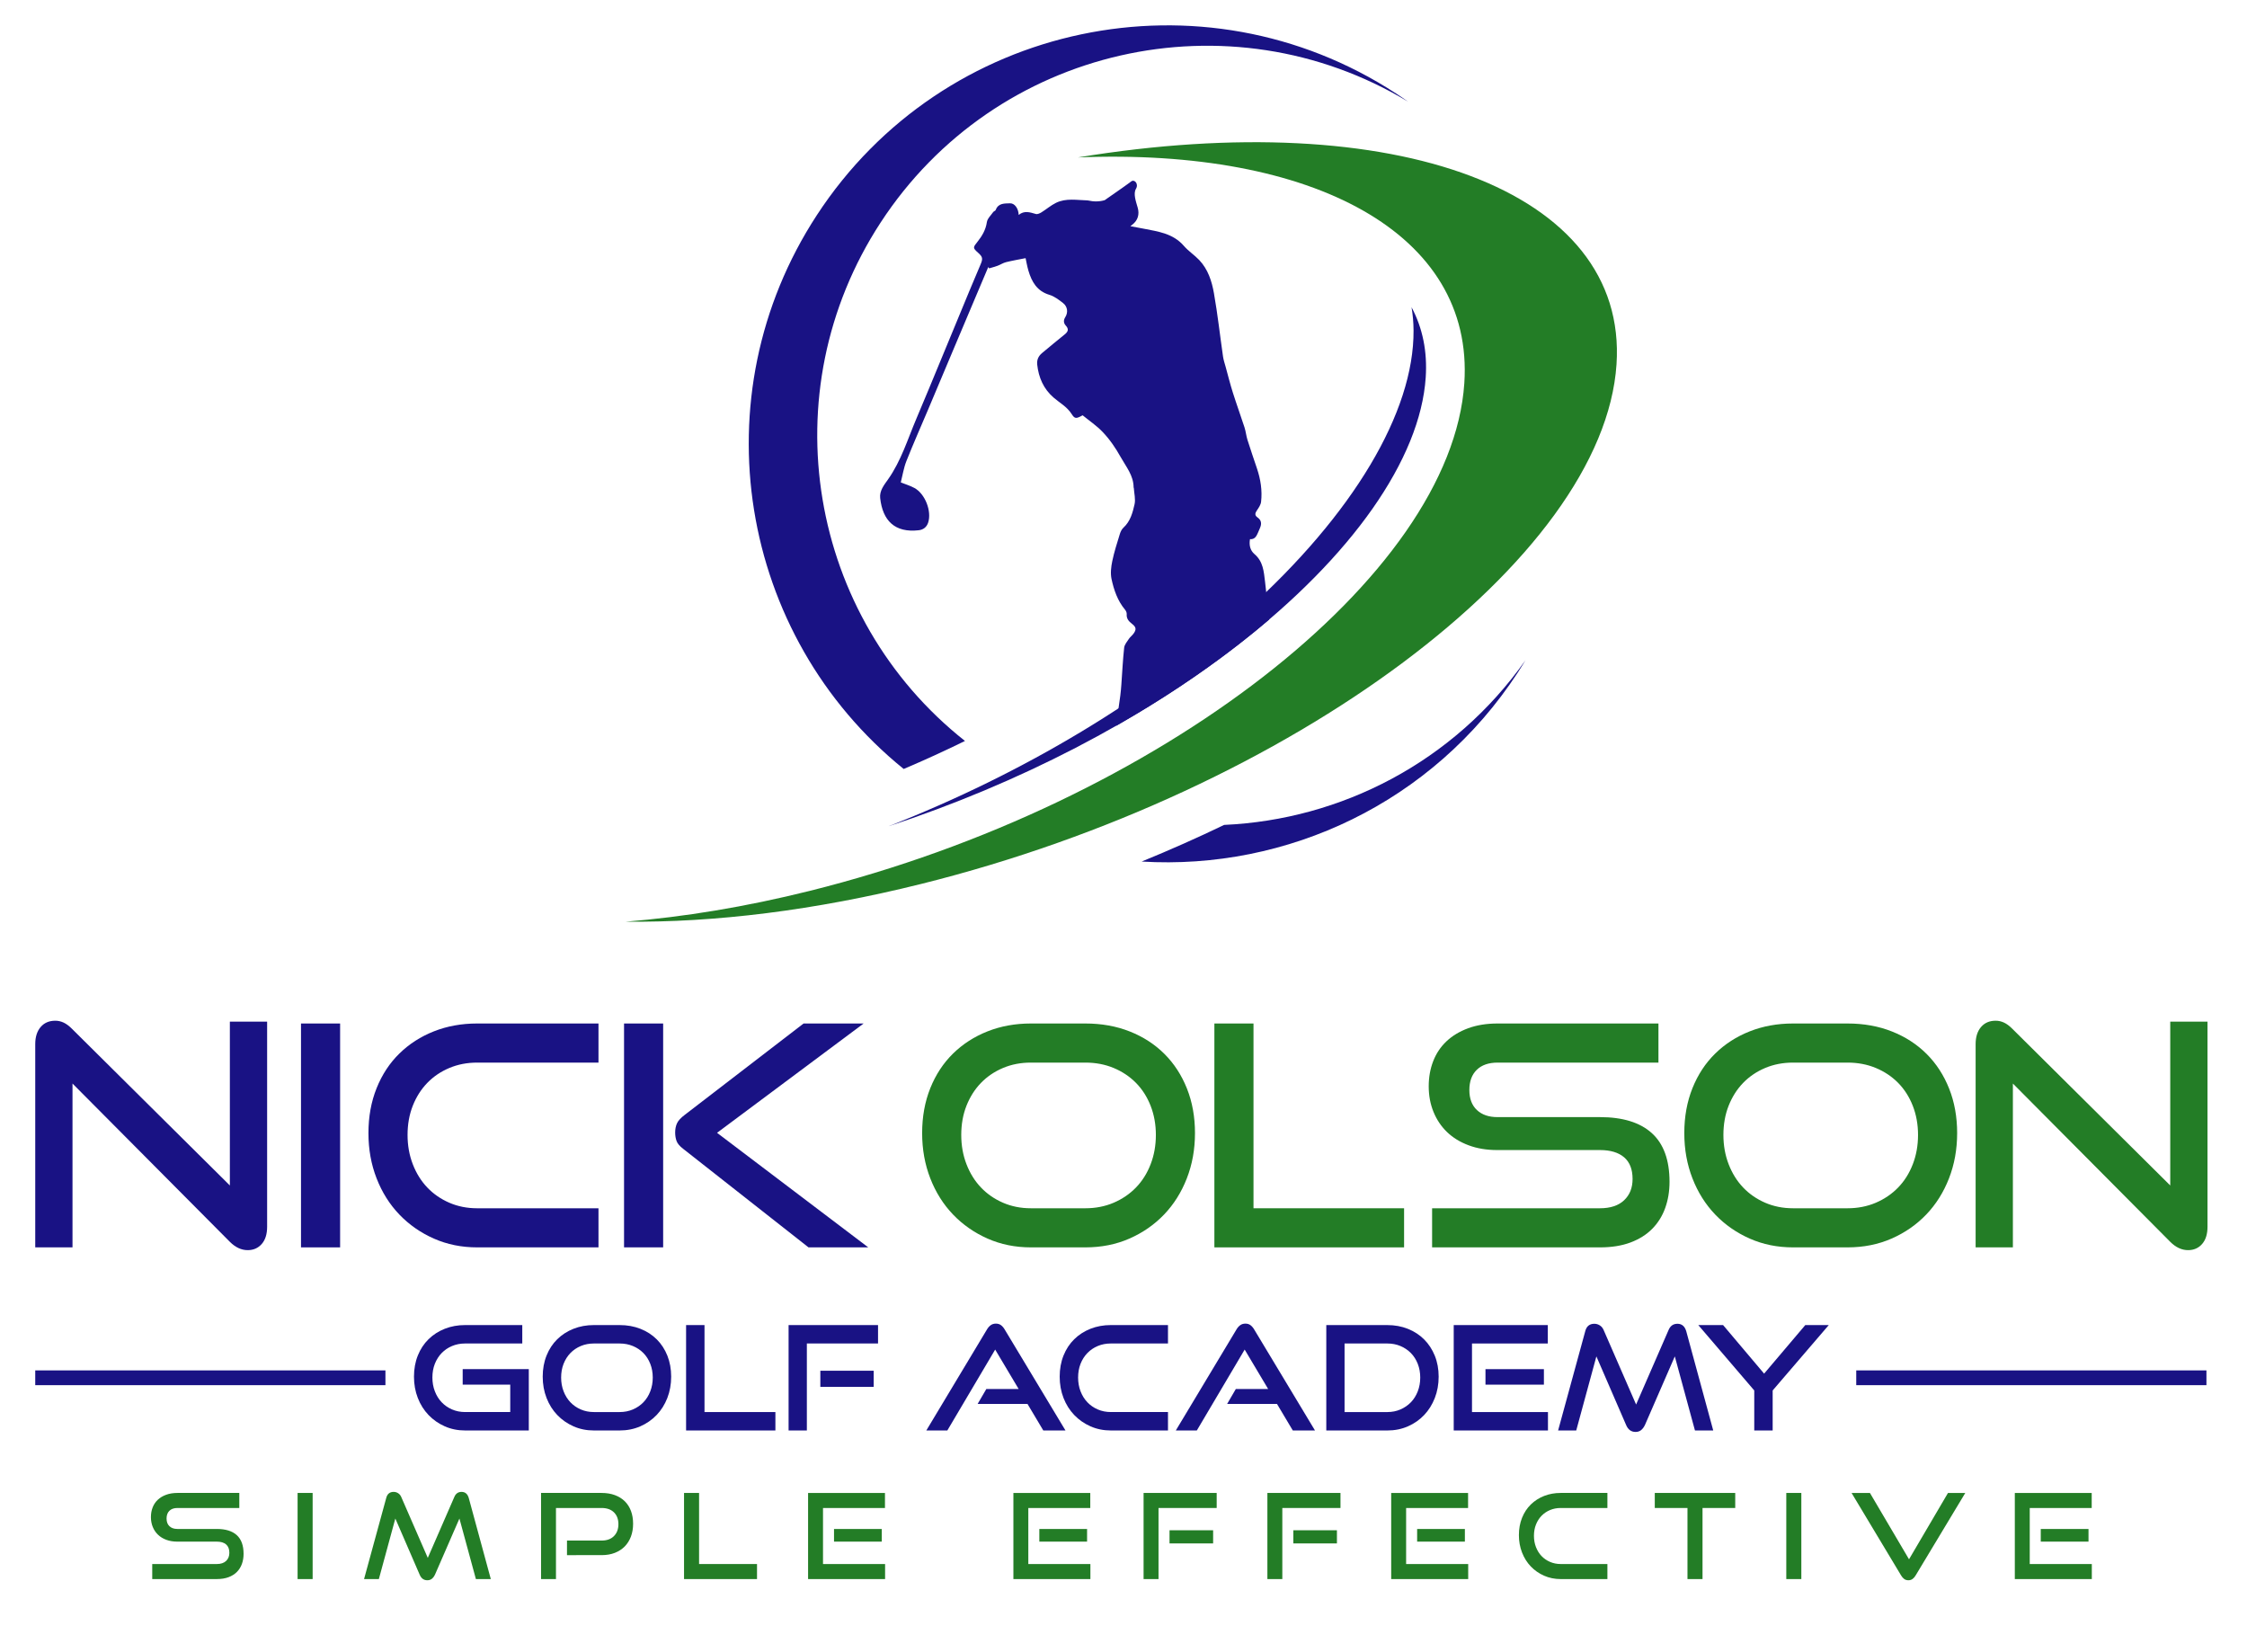 <?xml version="1.0" encoding="utf-8"?>
<!-- Generator: Adobe Illustrator 16.0.4, SVG Export Plug-In . SVG Version: 6.00 Build 0)  -->
<!DOCTYPE svg PUBLIC "-//W3C//DTD SVG 1.1//EN" "http://www.w3.org/Graphics/SVG/1.1/DTD/svg11.dtd">
<svg version="1.1" id="Layer_1" xmlns="http://www.w3.org/2000/svg" xmlns:xlink="http://www.w3.org/1999/xlink" x="0px" y="0px"
	 width="529px" height="389px" viewBox="0 0 529 389" enable-background="new 0 0 529 389" xml:space="preserve">
<g>
	<defs>
		<rect id="SVGID_1_" x="-36" y="-11" width="600" height="400"/>
	</defs>
	<clipPath id="SVGID_2_">
		<use xlink:href="#SVGID_1_"  overflow="visible"/>
	</clipPath>
	<path clip-path="url(#SVGID_2_)" fill="#191284" d="M212.751,181.034c4.902-2.078,9.712-4.282,14.428-6.593
		c-36.807-29.103-46.003-81.998-19.856-122.058c27.092-41.507,82.072-53.841,124.178-28.448c-0.936-0.658-1.879-1.306-2.844-1.935
		C283.092-7.741,222.044,5.088,192.303,50.653C164.434,93.353,173.947,149.646,212.751,181.034"/>
	<path clip-path="url(#SVGID_2_)" fill="#191284" d="M288.191,194.204c-6.286,3.029-12.768,5.911-19.419,8.626
		c34.184,2.065,68.48-13.747,88.539-44.477c0.629-0.964,1.232-1.938,1.824-2.916C342.217,179.447,315.672,192.973,288.191,194.204"
		/>
	<path clip-path="url(#SVGID_2_)" fill="#237D26" d="M216.951,208.08c-25.217,6.294-48.829,9.129-69.612,8.902
		c13.627-1.095,28.176-3.475,43.342-7.259c82.049-20.47,151.021-73.976,154.057-119.504c2.347-35.277-35.596-55.397-90.963-53.159
		c74.576-12.239,129.533,7.594,126.793,48.732C377.52,131.548,304.265,186.3,216.951,208.08"/>
	<path clip-path="url(#SVGID_2_)" fill="#191284" d="M291.479,151.804c26.79-20.781,42.889-43.724,44.17-62.946
		c0.405-6.085-0.716-11.616-3.332-16.524c0.293,1.751,0.455,3.563,0.469,5.442c0.133,19.265-14.237,43.327-39.431,66.018
		c-22.85,20.582-52.296,38.265-84.157,50.722C239.871,184.43,268.516,169.619,291.479,151.804"/>
	<path clip-path="url(#SVGID_2_)" fill="#191284" d="M297.822,136.933c-0.288-2.361-0.437-4.742-2.467-6.468
		c-1.032-0.878-1.319-2.111-1.077-3.531c1.15,0.095,1.545-0.742,1.916-1.606c0.151-0.35,0.297-0.703,0.448-1.053
		c0.413-0.96,0.336-1.808-0.578-2.45c-0.708-0.496-0.611-1.001-0.161-1.656c0.423-0.618,0.906-1.319,0.987-2.026
		c0.305-2.673-0.109-5.29-0.964-7.839c-0.757-2.25-1.531-4.495-2.243-6.759c-0.298-0.949-0.384-1.964-0.69-2.91
		c-0.884-2.734-1.873-5.435-2.739-8.175c-0.634-2.003-1.143-4.045-1.699-6.072c-0.223-0.811-0.502-1.617-0.622-2.444
		c-0.72-4.979-1.269-9.986-2.144-14.936c-0.498-2.817-1.395-5.614-3.449-7.78c-1.129-1.188-2.555-2.103-3.619-3.337
		c-2.538-2.938-6.064-3.387-9.524-4.064c-1.008-0.198-2.021-0.38-3.077-0.576c0.133-0.107,0.267-0.215,0.394-0.31
		c1.432-1.062,1.756-2.54,1.34-4.018s-1.109-3.326-0.416-4.48c0.692-1.155-0.369-2.356-1.154-1.709
		c-0.536,0.441-4.038,2.881-6.209,4.387c-1.229,0.367-2.538,0.388-3.939,0.071c-0.038-0.009-0.076-0.016-0.114-0.016
		c-2.489-0.059-5.041-0.581-7.399,0.569c-1.221,0.595-2.275,1.525-3.44,2.245c-0.383,0.237-0.937,0.493-1.314,0.387
		c-1.373-0.388-2.705-0.885-4.038,0.221c-0.067-1.567-0.979-2.775-2.045-2.735c-1.32,0.05-2.755-0.074-3.372,1.568
		c-0.08,0.212-0.452,0.296-0.597,0.504c-0.537,0.771-1.364,1.523-1.483,2.366c-0.258,1.829-1.158,3.299-2.222,4.636
		c-1.015,1.275-1.149,1.412,0.11,2.52c1.138,1.002,1.219,1.424,0.628,2.797c-0.862,2.006-1.71,4.019-2.546,6.037
		c-2.215,5.343-4.416,10.691-6.631,16.034c-1.966,4.744-3.913,9.496-5.925,14.221c-2.066,4.85-3.591,9.947-6.692,14.331
		c-0.909,1.284-2.028,2.655-1.841,4.368c0.584,5.326,3.445,8.237,9.089,7.585c1.104-0.127,1.87-0.772,2.204-1.786
		c0.886-2.687-0.708-6.778-3.204-8.149c-0.991-0.544-2.101-0.87-3.235-1.326c0.436-1.706,0.691-3.433,1.318-5.013
		c1.624-4.094,3.417-8.121,5.132-12.18c1.953-4.621,3.892-9.247,5.842-13.87c1.995-4.73,3.995-9.457,5.993-14.185
		c0.769-1.82,1.541-3.638,2.311-5.457c0.068,0.105,0.135,0.21,0.202,0.315c0.667-0.202,1.346-0.372,1.997-0.616
		c0.674-0.252,1.295-0.676,1.983-0.846c1.498-0.37,3.023-0.626,4.603-0.943c0.174,0.786,0.353,1.885,0.666,2.945
		c0.777,2.633,2.021,4.816,4.943,5.69c1.159,0.347,2.218,1.165,3.201,1.926c1.061,0.821,1.244,2.196,0.547,3.302
		c-0.465,0.738-0.441,1.41,0.104,2.008c0.764,0.839,0.563,1.431-0.257,2.083c-1.796,1.429-3.543,2.919-5.315,4.377
		c-0.868,0.713-1.276,1.608-1.153,2.734c0.333,3.043,1.482,5.69,3.822,7.731c1.457,1.271,3.205,2.184,4.289,3.909
		c0.732,1.166,1.092,1.121,2.577,0.289c1.554,1.271,3.283,2.431,4.689,3.9c1.686,1.759,3.064,3.771,4.276,5.943
		c1.286,2.302,3.037,4.336,3.04,7.162c0,0.035,0.045,0.069,0.048,0.104c0.081,1.288,0.445,2.642,0.173,3.851
		c-0.449,1.983-0.99,4.016-2.621,5.505c-0.402,0.368-0.678,0.952-0.842,1.489c-0.644,2.11-1.333,4.217-1.78,6.373
		c-0.284,1.373-0.464,2.892-0.173,4.233c0.559,2.575,1.417,5.098,3.167,7.195c0.23,0.276,0.432,0.706,0.403,1.045
		c-0.091,1.079,0.493,1.714,1.256,2.307c0.988,0.768,1.068,1.335,0.324,2.332c-0.318,0.428-0.777,0.757-1.069,1.2
		c-0.435,0.657-1.034,1.348-1.112,2.073c-0.315,2.901-0.45,5.822-0.663,8.734c-0.061,0.843-0.133,1.686-0.241,2.523
		c-0.307,2.374-0.707,4.742-0.95,7.119c10.257-5.846,19.887-12.228,28.683-19.051c2.531-1.964,4.966-3.947,7.303-5.944
		C298.394,142.889,298.186,139.904,297.822,136.933"/>
	<path clip-path="url(#SVGID_2_)" fill="#191284" d="M17.069,255.093v38.57H8.297v-47.851c0-1.69,0.423-3.032,1.269-4.023
		c0.845-0.99,1.993-1.486,3.443-1.486c0.676,0,1.329,0.145,1.957,0.435s1.281,0.773,1.958,1.45l37.192,36.902v-38.569h8.772v48.284
		c0,1.74-0.423,3.094-1.268,4.061c-0.846,0.966-1.946,1.45-3.298,1.45c-1.5,0-2.9-0.652-4.206-1.958L17.069,255.093z"/>
	<rect x="70.864" y="240.955" clip-path="url(#SVGID_2_)" fill="#191284" width="9.207" height="52.707"/>
	<path clip-path="url(#SVGID_2_)" fill="#191284" d="M112.333,293.662c-3.674,0-7.068-0.688-10.186-2.066
		c-3.117-1.377-5.824-3.263-8.119-5.654c-2.297-2.393-4.085-5.231-5.365-8.52c-1.282-3.285-1.922-6.838-1.922-10.656
		c0-3.866,0.64-7.396,1.922-10.585c1.28-3.191,3.068-5.909,5.365-8.157c2.295-2.247,5.002-3.988,8.119-5.22
		c3.118-1.231,6.512-1.849,10.186-1.849h28.565v9.207h-28.565c-2.368,0-4.555,0.423-6.56,1.269
		c-2.007,0.847-3.735,2.019-5.185,3.517c-1.45,1.499-2.586,3.288-3.407,5.365c-0.822,2.079-1.232,4.374-1.232,6.887
		c0,2.466,0.41,4.762,1.232,6.888c0.821,2.128,1.957,3.951,3.407,5.475c1.45,1.522,3.178,2.718,5.185,3.588
		c2.005,0.871,4.192,1.306,6.56,1.306h28.565v9.207H112.333z"/>
	<path clip-path="url(#SVGID_2_)" fill="#191284" d="M146.916,240.955h9.207v52.707h-9.207V240.955z M190.343,293.662l-29.508-23.2
		c-0.821-0.627-1.341-1.243-1.559-1.849c-0.217-0.604-0.326-1.268-0.326-1.994c0-0.82,0.146-1.546,0.435-2.174
		c0.291-0.628,0.918-1.306,1.885-2.03l27.913-21.46h14.137l-34.509,25.737l35.597,26.97H190.343z"/>
	<path clip-path="url(#SVGID_2_)" fill="#237D26" d="M242.686,293.662c-3.673,0-7.068-0.689-10.186-2.066
		c-3.116-1.378-5.824-3.262-8.119-5.654c-2.296-2.393-4.085-5.231-5.365-8.52c-1.281-3.285-1.921-6.838-1.921-10.657
		c0-3.865,0.64-7.395,1.921-10.585c1.28-3.189,3.069-5.907,5.365-8.156c2.295-2.247,5.003-3.987,8.119-5.22
		c3.118-1.231,6.513-1.849,10.186-1.849h12.833c3.818,0,7.311,0.629,10.477,1.885c3.164,1.258,5.883,3.021,8.156,5.292
		c2.271,2.273,4.035,4.991,5.292,8.156c1.256,3.167,1.885,6.659,1.885,10.477c0,3.819-0.642,7.372-1.922,10.657
		c-1.281,3.288-3.069,6.127-5.365,8.52s-5.014,4.276-8.155,5.654c-3.143,1.377-6.598,2.066-10.368,2.066H242.686z M255.519,284.455
		c2.417,0,4.641-0.436,6.671-1.306c2.029-0.87,3.781-2.065,5.256-3.589c1.473-1.521,2.621-3.346,3.442-5.474
		c0.821-2.126,1.232-4.422,1.232-6.887s-0.411-4.749-1.232-6.853c-0.821-2.102-1.97-3.901-3.442-5.4
		c-1.476-1.498-3.228-2.67-5.256-3.517c-2.03-0.845-4.254-1.268-6.671-1.268h-12.833c-2.367,0-4.555,0.423-6.56,1.268
		c-2.007,0.847-3.735,2.019-5.185,3.517c-1.45,1.499-2.585,3.288-3.407,5.365c-0.822,2.079-1.232,4.374-1.232,6.888
		c0,2.465,0.41,4.761,1.232,6.887c0.822,2.128,1.957,3.952,3.407,5.474c1.45,1.523,3.178,2.719,5.185,3.589
		c2.005,0.87,4.193,1.306,6.56,1.306H255.519z"/>
	<polygon clip-path="url(#SVGID_2_)" fill="#237D26" points="285.896,293.662 285.896,240.955 295.104,240.955 295.104,284.455 
		330.556,284.455 330.556,293.662 	"/>
	<path clip-path="url(#SVGID_2_)" fill="#237D26" d="M337.152,293.662v-9.207h39.512c2.465,0,4.362-0.629,5.691-1.885
		c1.329-1.257,1.994-2.925,1.994-5.003c0-2.271-0.665-3.975-1.994-5.112c-1.329-1.134-3.227-1.703-5.691-1.703h-24.215
		c-2.466,0-4.701-0.374-6.706-1.124c-2.006-0.749-3.697-1.787-5.076-3.116c-1.377-1.329-2.439-2.911-3.188-4.749
		c-0.75-1.836-1.124-3.843-1.124-6.018c0-2.126,0.35-4.096,1.051-5.909c0.7-1.812,1.741-3.371,3.118-4.677
		c1.377-1.304,3.08-2.331,5.111-3.081c2.029-0.748,4.349-1.123,6.96-1.123h37.845v9.207h-37.845c-2.128,0-3.771,0.569-4.931,1.703
		c-1.159,1.137-1.74,2.72-1.74,4.75s0.592,3.602,1.776,4.712c1.185,1.112,2.791,1.668,4.821,1.668h24.143
		c5.365,0,9.437,1.257,12.216,3.771c2.779,2.513,4.168,6.332,4.168,11.455c0,2.224-0.338,4.276-1.015,6.161
		c-0.676,1.886-1.691,3.518-3.044,4.895c-1.354,1.377-3.058,2.453-5.112,3.226c-2.054,0.773-4.458,1.16-7.213,1.16H337.152z"/>
	<path clip-path="url(#SVGID_2_)" fill="#237D26" d="M422.119,293.662c-3.674,0-7.068-0.689-10.187-2.066
		c-3.116-1.378-5.824-3.262-8.119-5.654c-2.296-2.393-4.085-5.231-5.364-8.52c-1.281-3.285-1.922-6.838-1.922-10.657
		c0-3.865,0.641-7.395,1.922-10.585c1.279-3.189,3.068-5.907,5.364-8.156c2.295-2.247,5.003-3.987,8.119-5.22
		c3.118-1.231,6.513-1.849,10.187-1.849h12.833c3.817,0,7.311,0.629,10.477,1.885c3.164,1.258,5.883,3.021,8.156,5.292
		c2.271,2.273,4.035,4.991,5.292,8.156c1.256,3.167,1.885,6.659,1.885,10.477c0,3.819-0.642,7.372-1.922,10.657
		c-1.281,3.288-3.07,6.127-5.365,8.52c-2.296,2.393-5.014,4.276-8.155,5.654c-3.143,1.377-6.598,2.066-10.367,2.066H422.119z
		 M434.952,284.455c2.417,0,4.641-0.436,6.671-1.306c2.028-0.87,3.781-2.065,5.256-3.589c1.473-1.521,2.62-3.346,3.443-5.474
		c0.82-2.126,1.231-4.422,1.231-6.887s-0.411-4.749-1.231-6.853c-0.823-2.102-1.971-3.901-3.443-5.4
		c-1.475-1.498-3.228-2.67-5.256-3.517c-2.03-0.845-4.254-1.268-6.671-1.268h-12.833c-2.367,0-4.556,0.423-6.561,1.268
		c-2.007,0.847-3.734,2.019-5.185,3.517c-1.45,1.499-2.585,3.288-3.407,5.365c-0.822,2.079-1.232,4.374-1.232,6.888
		c0,2.465,0.41,4.761,1.232,6.887c0.822,2.128,1.957,3.952,3.407,5.474c1.45,1.523,3.178,2.719,5.185,3.589
		c2.005,0.87,4.193,1.306,6.561,1.306H434.952z"/>
	<path clip-path="url(#SVGID_2_)" fill="#237D26" d="M473.884,255.093v38.57h-8.772v-47.851c0-1.69,0.423-3.032,1.27-4.023
		c0.845-0.99,1.993-1.486,3.442-1.486c0.677,0,1.329,0.145,1.957,0.435s1.281,0.773,1.958,1.45l37.192,36.902v-38.569h8.771v48.284
		c0,1.74-0.423,3.094-1.268,4.061c-0.846,0.966-1.946,1.45-3.298,1.45c-1.499,0-2.9-0.652-4.206-1.958L473.884,255.093z"/>
	<path clip-path="url(#SVGID_2_)" fill="#237D26" d="M35.84,371.752v-3.542h15.2c0.948,0,1.678-0.242,2.189-0.726
		c0.511-0.483,0.767-1.125,0.767-1.925c0-0.873-0.256-1.528-0.767-1.966c-0.511-0.437-1.241-0.656-2.189-0.656h-9.316
		c-0.947,0-1.808-0.143-2.579-0.432c-0.772-0.288-1.423-0.688-1.952-1.2c-0.531-0.51-0.94-1.119-1.228-1.826
		c-0.289-0.706-0.433-1.479-0.433-2.313c0-0.82,0.135-1.576,0.405-2.275c0.269-0.697,0.67-1.296,1.2-1.798
		c0.529-0.502,1.185-0.896,1.966-1.186c0.781-0.287,1.674-0.433,2.677-0.433h14.559v3.542H41.78c-0.818,0-1.45,0.22-1.896,0.656
		c-0.447,0.437-0.67,1.046-0.67,1.826c0,0.782,0.228,1.386,0.684,1.813c0.455,0.429,1.073,0.642,1.855,0.642h9.287
		c2.064,0,3.63,0.483,4.699,1.451c1.07,0.967,1.605,2.435,1.605,4.405c0,0.855-0.131,1.646-0.391,2.371
		c-0.261,0.726-0.651,1.354-1.172,1.883s-1.176,0.943-1.965,1.24c-0.791,0.299-1.716,0.447-2.776,0.447H35.84z"/>
	<rect x="70.061" y="351.475" clip-path="url(#SVGID_2_)" fill="#237D26" width="3.542" height="20.277"/>
	<path clip-path="url(#SVGID_2_)" fill="#237D26" d="M112.038,371.752l-3.877-14.253l-5.746,13.193
		c-0.205,0.428-0.45,0.758-0.738,0.989c-0.29,0.232-0.647,0.35-1.075,0.35c-0.836,0-1.441-0.446-1.812-1.339l-5.718-13.193
		l-3.878,14.253h-3.485l5.216-19.078c0.241-0.966,0.827-1.45,1.756-1.45c0.373,0,0.721,0.104,1.046,0.308
		c0.325,0.204,0.572,0.502,0.739,0.893l6.248,14.336l6.247-14.336c0.335-0.8,0.902-1.2,1.702-1.2c0.855,0,1.423,0.484,1.702,1.45
		l5.187,19.078H112.038z"/>
	<path clip-path="url(#SVGID_2_)" fill="#237D26" d="M133.484,366.118v-3.431h8.144c1.246,0,2.217-0.354,2.916-1.061
		c0.697-0.706,1.045-1.636,1.045-2.789c0-1.172-0.348-2.101-1.045-2.789c-0.699-0.688-1.67-1.031-2.916-1.031h-10.738v16.734h-3.513
		v-20.277h14.251c1.172,0,2.217,0.173,3.138,0.517c0.92,0.344,1.696,0.827,2.33,1.45c0.63,0.623,1.115,1.381,1.45,2.272
		c0.334,0.894,0.502,1.896,0.502,3.014c0,1.097-0.168,2.096-0.502,2.998c-0.335,0.901-0.82,1.679-1.45,2.329
		c-0.634,0.649-1.41,1.156-2.33,1.52c-0.921,0.362-1.966,0.544-3.138,0.544H133.484z"/>
	<polygon clip-path="url(#SVGID_2_)" fill="#237D26" points="161.04,371.752 161.04,351.475 164.581,351.475 164.581,368.21 
		178.22,368.21 178.22,371.752 	"/>
	<path clip-path="url(#SVGID_2_)" fill="#237D26" d="M190.243,371.752v-20.277h18.1v3.542h-14.586v13.192h14.615v3.543H190.243z
		 M196.35,359.954h11.24v2.984h-11.24V359.954z"/>
	<path clip-path="url(#SVGID_2_)" fill="#237D26" d="M238.578,371.752v-20.277h18.1v3.542h-14.586v13.192h14.615v3.543H238.578z
		 M244.685,359.954h11.24v2.984h-11.24V359.954z"/>
	<path clip-path="url(#SVGID_2_)" fill="#237D26" d="M269.229,371.752v-20.277h17.209v3.542h-13.694v16.735H269.229z
		 M275.337,360.261h10.264v3.097h-10.264V360.261z"/>
	<path clip-path="url(#SVGID_2_)" fill="#237D26" d="M298.375,371.752v-20.277h17.208v3.542h-13.694v16.735H298.375z
		 M304.482,360.261h10.264v3.097h-10.264V360.261z"/>
	<path clip-path="url(#SVGID_2_)" fill="#237D26" d="M327.522,371.752v-20.277h18.1v3.542h-14.586v13.192h14.615v3.543H327.522z
		 M333.629,359.954h11.24v2.984h-11.24V359.954z"/>
	<path clip-path="url(#SVGID_2_)" fill="#237D26" d="M367.433,371.752c-1.414,0-2.72-0.266-3.919-0.794
		c-1.199-0.531-2.24-1.256-3.123-2.176c-0.884-0.921-1.572-2.014-2.064-3.278c-0.493-1.264-0.74-2.631-0.74-4.099
		c0-1.488,0.247-2.846,0.74-4.072c0.492-1.229,1.181-2.274,2.064-3.14c0.883-0.863,1.924-1.532,3.123-2.008
		c1.199-0.474,2.505-0.711,3.919-0.711h10.99v3.542h-10.99c-0.911,0-1.752,0.164-2.523,0.488c-0.772,0.326-1.437,0.777-1.996,1.353
		c-0.556,0.576-0.994,1.267-1.311,2.064c-0.315,0.799-0.474,1.683-0.474,2.648c0,0.949,0.158,1.833,0.474,2.651
		c0.316,0.818,0.755,1.521,1.311,2.105c0.56,0.586,1.224,1.047,1.996,1.38c0.771,0.335,1.612,0.503,2.523,0.503h10.99v3.542H367.433
		z"/>
	<polygon clip-path="url(#SVGID_2_)" fill="#237D26" points="397.275,371.752 397.275,355.017 389.577,355.017 389.577,351.475 
		408.515,351.475 408.515,355.017 400.817,355.017 400.817,371.752 	"/>
	<rect x="420.537" y="351.475" clip-path="url(#SVGID_2_)" fill="#237D26" width="3.542" height="20.277"/>
	<path clip-path="url(#SVGID_2_)" fill="#237D26" d="M435.904,351.475h4.323l9.204,15.62l9.176-15.62h4.072l-11.687,19.413
		c-0.205,0.353-0.446,0.632-0.726,0.837c-0.279,0.204-0.604,0.306-0.977,0.306c-0.391,0-0.724-0.102-1.003-0.306
		c-0.278-0.205-0.521-0.484-0.726-0.837L435.904,351.475z"/>
	<path clip-path="url(#SVGID_2_)" fill="#237D26" d="M474.339,371.752v-20.277h18.102v3.542h-14.587v13.192h14.614v3.543H474.339z
		 M480.447,359.954h11.24v2.984h-11.24V359.954z"/>
	<path clip-path="url(#SVGID_2_)" fill="#191284" d="M109.51,336.768c-1.729,0-3.327-0.324-4.795-0.973
		c-1.468-0.648-2.743-1.536-3.823-2.663c-1.081-1.126-1.923-2.463-2.526-4.01s-0.904-3.22-0.904-5.017
		c0-1.821,0.301-3.482,0.904-4.983c0.603-1.502,1.445-2.782,2.526-3.84c1.08-1.059,2.355-1.877,3.823-2.457
		c1.468-0.581,3.066-0.871,4.795-0.871h13.447v4.335H109.51c-1.115,0-2.145,0.199-3.089,0.597c-0.944,0.398-1.758,0.95-2.44,1.655
		c-0.683,0.706-1.218,1.548-1.605,2.526c-0.387,0.979-0.579,2.059-0.579,3.243c0,1.159,0.192,2.239,0.579,3.241
		c0.387,1.002,0.922,1.86,1.605,2.577c0.682,0.716,1.496,1.28,2.44,1.689c0.944,0.41,1.974,0.614,3.089,0.614h10.614v-6.451h-11.195
		v-3.651h15.564v14.438H109.51z"/>
	<path clip-path="url(#SVGID_2_)" fill="#191284" d="M139.818,336.767c-1.73,0-3.328-0.323-4.795-0.972
		c-1.468-0.649-2.743-1.536-3.823-2.663c-1.082-1.126-1.924-2.463-2.526-4.01c-0.603-1.547-0.905-3.22-0.905-5.018
		c0-1.82,0.302-3.481,0.905-4.982c0.602-1.502,1.444-2.782,2.526-3.84c1.08-1.059,2.355-1.877,3.823-2.457
		c1.467-0.581,3.065-0.871,4.795-0.871h6.041c1.797,0,3.441,0.296,4.931,0.888c1.491,0.592,2.771,1.422,3.84,2.491
		c1.069,1.07,1.9,2.35,2.492,3.84c0.591,1.49,0.887,3.134,0.887,4.932s-0.302,3.471-0.904,5.018
		c-0.603,1.547-1.445,2.884-2.526,4.01c-1.081,1.127-2.361,2.014-3.84,2.663c-1.479,0.648-3.106,0.972-4.88,0.972H139.818z
		 M145.859,332.433c1.137,0,2.184-0.205,3.14-0.614s1.78-0.973,2.474-1.689s1.234-1.575,1.621-2.577
		c0.387-1.001,0.581-2.082,0.581-3.242c0-1.159-0.194-2.235-0.581-3.226c-0.387-0.99-0.927-1.837-1.621-2.543
		c-0.694-0.705-1.518-1.257-2.474-1.655c-0.956-0.397-2.003-0.597-3.14-0.597h-6.041c-1.116,0-2.145,0.199-3.089,0.597
		c-0.945,0.398-1.758,0.95-2.44,1.655c-0.683,0.706-1.218,1.549-1.605,2.526c-0.387,0.979-0.58,2.06-0.58,3.242
		c0,1.16,0.193,2.241,0.58,3.242c0.387,1.002,0.922,1.86,1.605,2.577c0.682,0.717,1.495,1.28,2.44,1.689
		c0.944,0.409,1.973,0.614,3.089,0.614H145.859z"/>
	<polygon clip-path="url(#SVGID_2_)" fill="#191284" points="161.523,336.768 161.523,311.954 165.858,311.954 165.858,332.433 
		182.548,332.433 182.548,336.768 	"/>
	<path clip-path="url(#SVGID_2_)" fill="#191284" d="M185.653,336.767v-24.812h21.059v4.335h-16.758v20.478H185.653z
		 M193.128,322.705h12.56v3.789h-12.56V322.705z"/>
	<path clip-path="url(#SVGID_2_)" fill="#191284" d="M245.62,336.768l-3.72-6.245h-11.741l2.048-3.518h7.611l-5.529-9.283
		l-11.264,19.046h-4.948l14.266-23.756c0.25-0.432,0.547-0.772,0.888-1.023c0.342-0.25,0.751-0.375,1.229-0.375
		s0.881,0.125,1.212,0.375c0.329,0.251,0.619,0.592,0.87,1.023l14.3,23.756H245.62z"/>
	<path clip-path="url(#SVGID_2_)" fill="#191284" d="M261.525,336.768c-1.729,0-3.327-0.324-4.795-0.973
		c-1.468-0.648-2.743-1.536-3.823-2.663c-1.081-1.126-1.923-2.463-2.526-4.01s-0.904-3.22-0.904-5.017
		c0-1.821,0.301-3.482,0.904-4.983c0.603-1.502,1.445-2.782,2.526-3.84c1.08-1.059,2.355-1.877,3.823-2.457
		c1.468-0.581,3.066-0.871,4.795-0.871h13.447v4.335h-13.447c-1.115,0-2.145,0.199-3.089,0.597c-0.944,0.398-1.758,0.95-2.44,1.655
		c-0.683,0.706-1.218,1.548-1.605,2.526c-0.387,0.979-0.579,2.059-0.579,3.243c0,1.159,0.192,2.239,0.579,3.241
		c0.387,1.002,0.922,1.86,1.605,2.577c0.682,0.716,1.496,1.28,2.44,1.689c0.944,0.41,1.974,0.614,3.089,0.614h13.447v4.335H261.525z
		"/>
	<path clip-path="url(#SVGID_2_)" fill="#191284" d="M304.358,336.768l-3.72-6.245h-11.741l2.048-3.518h7.611l-5.529-9.283
		l-11.264,19.046h-4.948l14.267-23.756c0.25-0.432,0.547-0.772,0.888-1.023c0.342-0.25,0.751-0.375,1.229-0.375
		c0.479,0,0.882,0.125,1.212,0.375c0.329,0.251,0.619,0.592,0.87,1.023l14.301,23.756H304.358z"/>
	<path clip-path="url(#SVGID_2_)" fill="#191284" d="M312.242,336.767v-24.812h14.37c1.751,0,3.366,0.296,4.846,0.888
		c1.479,0.592,2.753,1.422,3.822,2.491c1.069,1.07,1.905,2.35,2.51,3.84c0.602,1.49,0.904,3.134,0.904,4.932
		s-0.303,3.471-0.904,5.018c-0.604,1.547-1.44,2.884-2.51,4.01c-1.069,1.127-2.344,2.014-3.822,2.663
		c-1.479,0.648-3.095,0.972-4.846,0.972H312.242z M326.612,332.433c1.113,0,2.144-0.205,3.089-0.614
		c0.942-0.409,1.763-0.973,2.457-1.689c0.693-0.717,1.233-1.575,1.621-2.577c0.386-1.001,0.581-2.082,0.581-3.242
		c0-1.159-0.195-2.235-0.581-3.226c-0.388-0.99-0.928-1.837-1.621-2.543c-0.694-0.705-1.515-1.257-2.457-1.655
		c-0.945-0.397-1.976-0.597-3.089-0.597h-10.069v16.144H326.612z"/>
	<path clip-path="url(#SVGID_2_)" fill="#191284" d="M342.243,336.767v-24.812h22.15v4.335h-17.85v16.144h17.885v4.334H342.243z
		 M349.718,322.33h13.755v3.651h-13.755V322.33z"/>
	<path clip-path="url(#SVGID_2_)" fill="#191284" d="M399.036,336.768l-4.744-17.44l-7.029,16.143
		c-0.251,0.524-0.554,0.928-0.906,1.212s-0.79,0.427-1.313,0.427c-1.023,0-1.764-0.546-2.219-1.639l-6.997-16.143l-4.744,17.44
		h-4.266l6.382-23.347c0.296-1.182,1.012-1.773,2.15-1.773c0.455,0,0.882,0.126,1.279,0.376c0.399,0.25,0.701,0.613,0.905,1.092
		l7.646,17.543l7.645-17.543c0.41-0.979,1.104-1.468,2.083-1.468c1.046,0,1.74,0.592,2.082,1.773l6.349,23.347H399.036z"/>
	<polygon clip-path="url(#SVGID_2_)" fill="#191284" points="412.995,336.768 412.995,327.347 399.821,311.954 405.657,311.954 
		415.316,323.388 425.01,311.954 430.539,311.954 417.33,327.347 417.33,336.768 	"/>
	<rect x="437.007" y="322.624" clip-path="url(#SVGID_2_)" fill="#191284" width="82.443" height="3.479"/>
	<rect x="8.297" y="322.624" clip-path="url(#SVGID_2_)" fill="#191284" width="82.443" height="3.479"/>
</g>
</svg>
